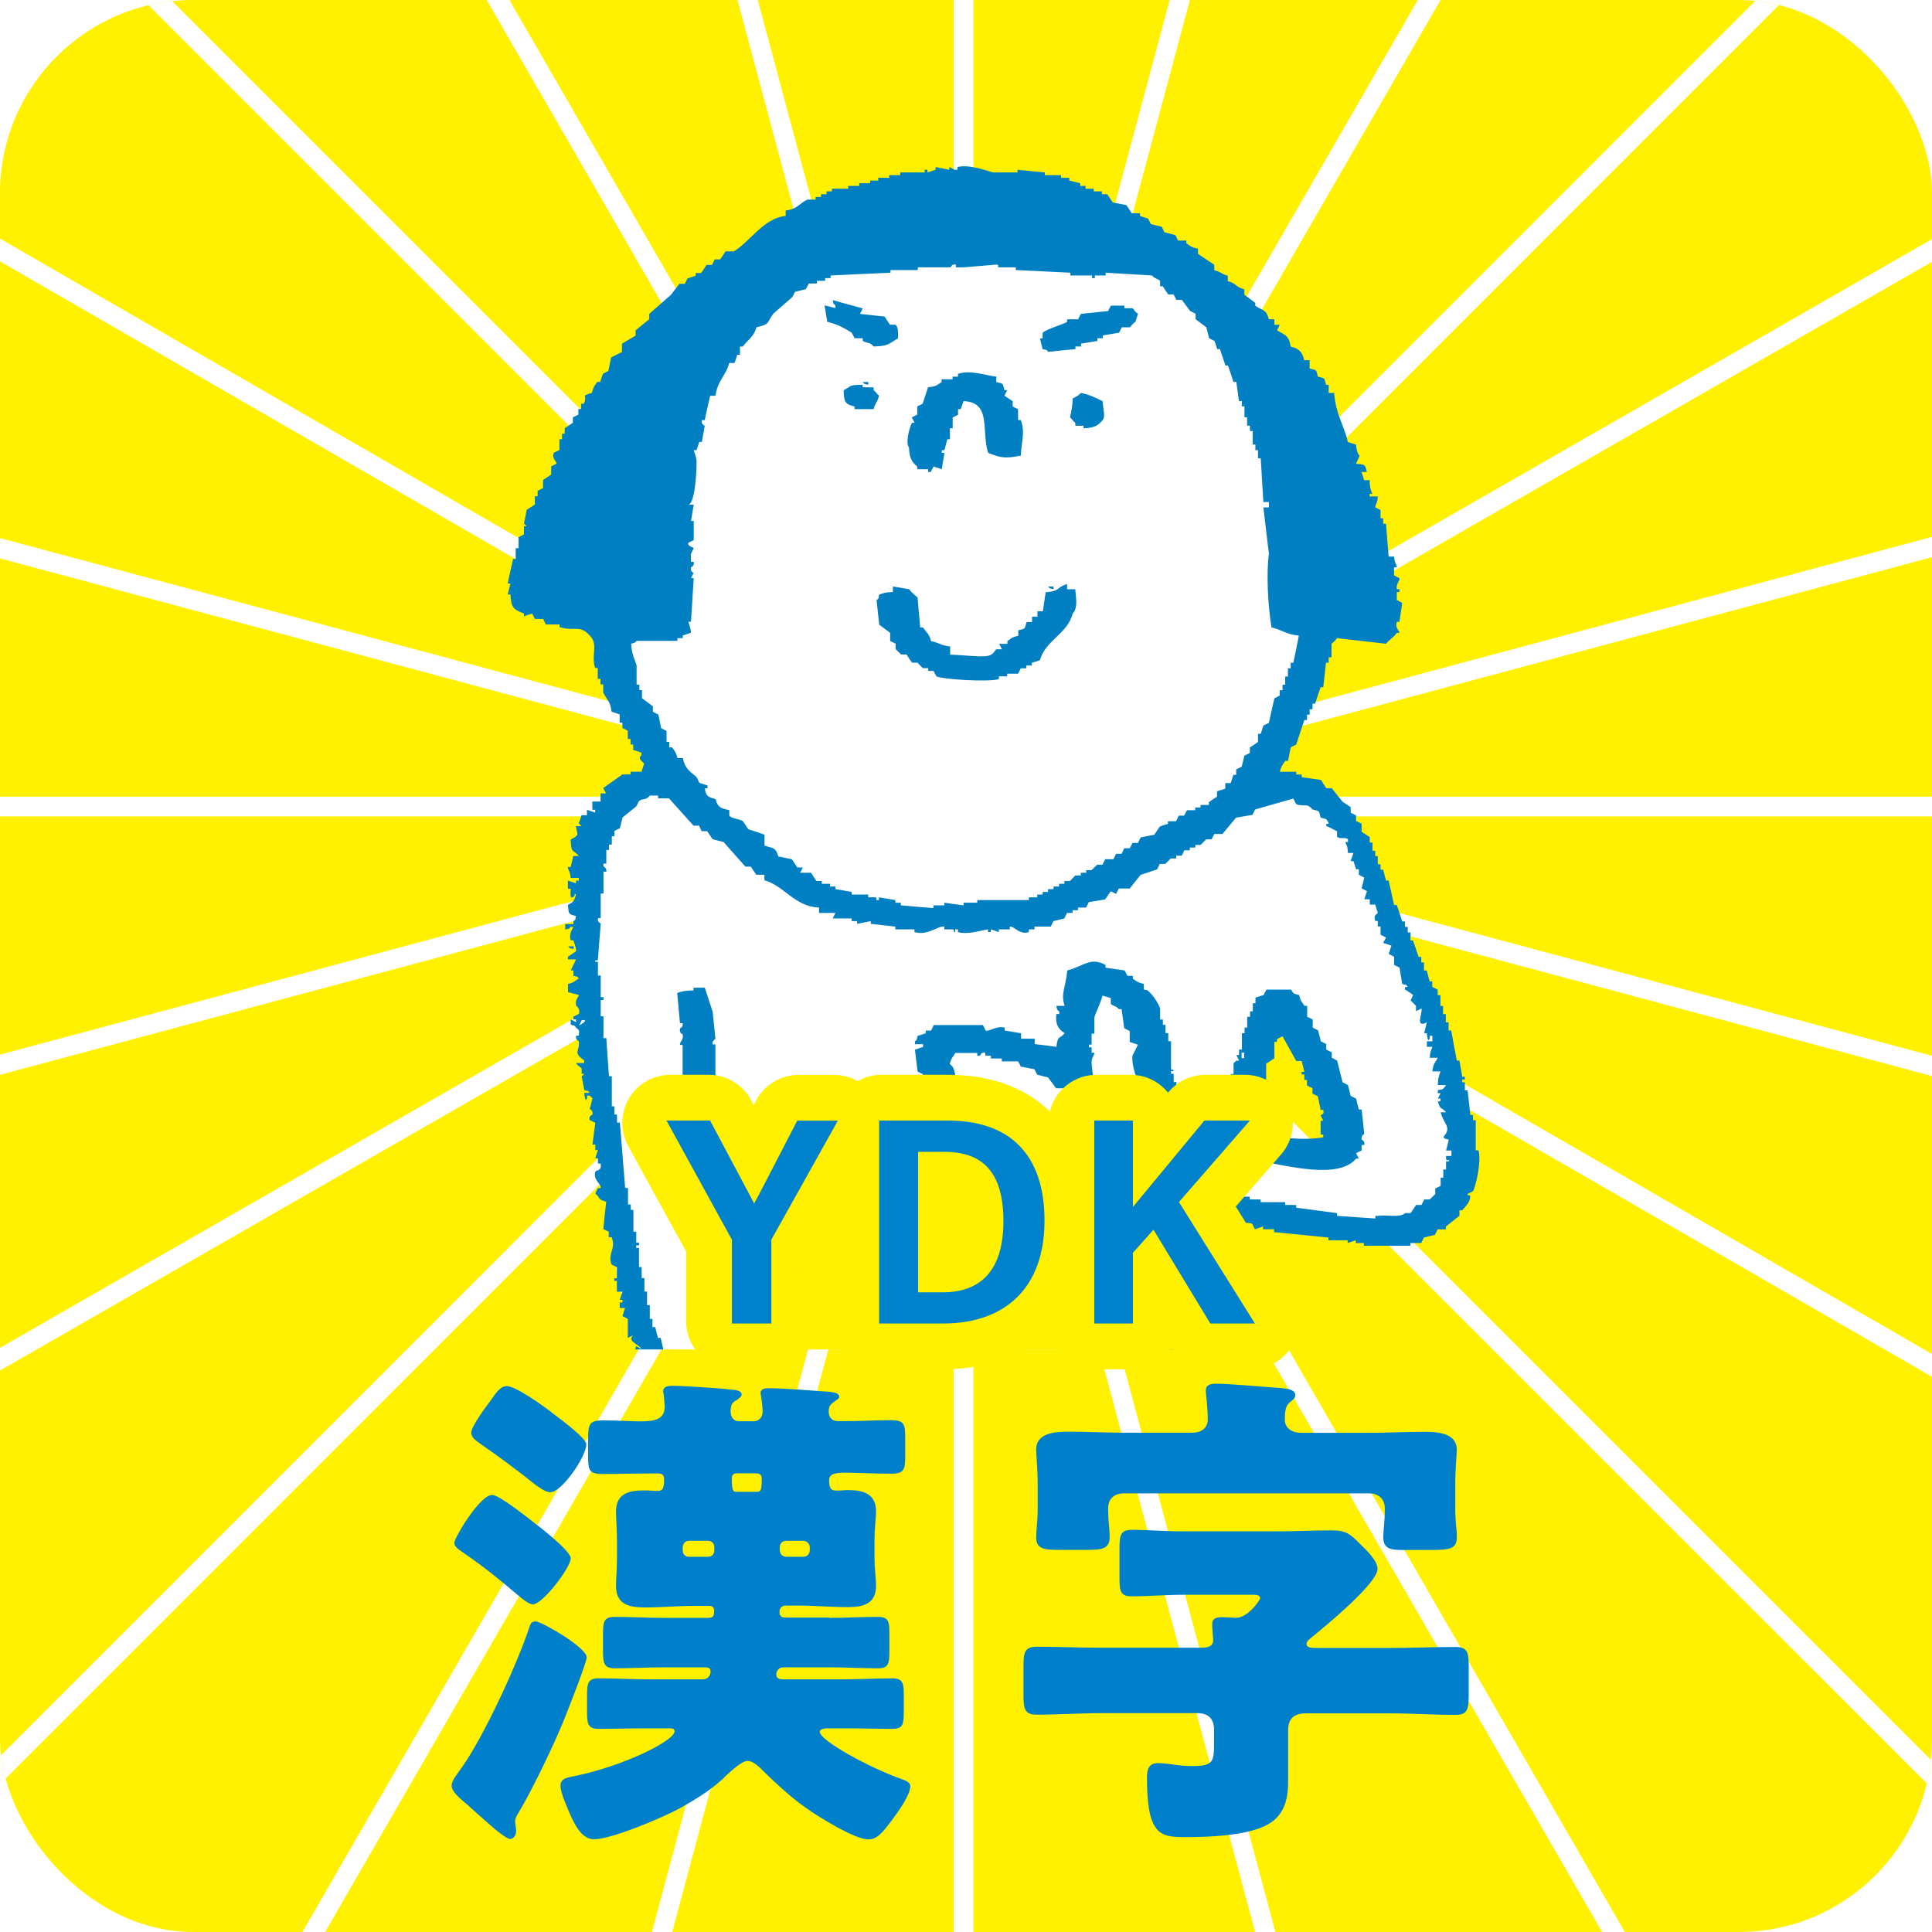 <?xml version="1.0" encoding="UTF-8"?><svg id="_レイヤー_2" xmlns="http://www.w3.org/2000/svg" xmlns:xlink="http://www.w3.org/1999/xlink" viewBox="0 0 175.48 175.48"><defs><style>.cls-1,.cls-2{fill:#fff;}.cls-2,.cls-3{fill-rule:evenodd;}.cls-4{clip-path:url(#clippath-2);}.cls-5{fill:#0081cc;stroke:#0081cc;stroke-miterlimit:10;stroke-width:.42px;}.cls-6{clip-path:url(#clippath-1);}.cls-7{fill:#0080ca;}.cls-8{clip-path:url(#clippath);}.cls-9{fill:none;}.cls-10{clip-path:url(#clippath-3);}.cls-3{fill:#0080c2;}.cls-11,.cls-12{fill:#fff100;}.cls-12{stroke:#fff100;stroke-linecap:round;stroke-linejoin:round;stroke-width:8.74px;}</style><clipPath id="clippath"><rect class="cls-9" width="175.48" height="175.48" rx="17.55" ry="17.55"/></clipPath><clipPath id="clippath-1"><rect class="cls-9" width="175.48" height="175.48"/></clipPath><clipPath id="clippath-2"><path class="cls-9" d="M-51.89,70.13C-51.89-7.08,10.68-69.65,87.89-69.65S227.65-7.08,227.65,70.13s-62.58,139.77-139.76,139.77S-51.89,147.32-51.89,70.13Z"/></clipPath><clipPath id="clippath-3"><polygon class="cls-9" points="158.95 7.21 18.31 7.21 17.83 122.57 158.46 122.57 158.95 7.21"/></clipPath></defs><g id="layout"><g class="cls-8"><rect class="cls-11" width="175.48" height="175.48"/><g class="cls-6"><g class="cls-4"><g><rect class="cls-1" x="86.62" y="-82.9" width="1.79" height="312.28"/><polygon class="cls-1" points="127.08 224.3 46.26 -77.35 47.98 -77.81 128.8 223.84 127.08 224.3"/><polygon class="cls-1" points="164.82 208.91 8.68 -61.53 10.23 -62.42 166.37 208.02 164.82 208.91"/><polygon class="cls-1" points="197.31 184.29 -23.52 -36.53 -22.25 -37.79 198.57 183.03 197.31 184.29"/><rect class="cls-1" x="86.63" y="-82.91" width="1.79" height="312.29" transform="translate(-19.66 112.42) rotate(-60)"/><rect class="cls-1" x="86.64" y="-82.89" width="1.78" height="312.28" transform="translate(-5.88 138.84) rotate(-75)"/><rect class="cls-1" x="-68.62" y="72.36" width="312.28" height="1.79"/><polygon class="cls-1" points="-63.06 114.52 -63.52 112.81 238.11 31.98 238.58 33.7 -63.06 114.52"/><rect class="cls-1" x="-68.62" y="72.34" width="312.29" height="1.79" transform="translate(-24.84 53.27) rotate(-29.85)"/><polygon class="cls-1" points="-22.23 184.29 -23.49 183.01 197.31 -37.81 198.58 -36.54 -22.23 184.29"/><polygon class="cls-1" points="10.23 208.91 8.68 208.02 164.82 -62.43 166.37 -61.54 10.23 208.91"/><polygon class="cls-1" points="47.98 224.28 46.26 223.81 127.09 -77.81 128.8 -77.35 47.98 224.28"/></g></g></g><g class="cls-10"><g><path class="cls-2" d="M132.34,96.36l-8.57-18.77-4.9-5.29-4.64-1.15,3.99-8.13,1.69-7.22-4.12-20.64-10.7-11.09-10.45-3.61-25.92,3.61-14.84,28.25,5.81,17.79-4.39,3.62-2.06,8.24,2.83,34.45,5.94,16.82h43.71l.12-7.42,4.91-16.38,18.18,2.45,3.87-6.45-.46-9.08Zm-11.15,8.31l-9.16-1.03,4.01-11.99,6.58,10.06-1.43,2.96Z"/><path class="cls-3" d="M108.81,22.56v.5s1.48,.99,1.48,.99v.5c.67,.15,.57,.32,1.23,.49v.5c.86,.22,.65,.52,1.5,.74v.49c.33,.24,.67,.49,.99,.74v.25c.68,.49,.99,.28,1.24,1.24h.5v.5h.48c-.07,.17-.16,.33-.24,.5,.74,.46,1.07,.44,1.24,1.48,.76,.18,1.05,.48,1.23,1.24h.49v.75c.68,.17,.57,.06,.75,.74,.68,.17,.56,.06,.74,.74h.24v.74h.5c.13,1.92,.9,2.93,1.24,4.45,.25,.09,.5,.17,.74,.24,.19,1.63,.62,.4,0,1.74,.85,.09,.8,.02,.99,.75h-.49c.09,.24,.17,.49,.24,.74h.5c.02,.64,.06,.85,.25,1.24h-.25v.24h.74c-.01,.58-.19,.65-.23,.99,.16,.09,.33,.17,.48,.25v.74h.24v.5h.26c.07,.99,.16,1.98,.24,2.98h.49c.03,.54,.26,.81,.25,.98h-.25v.74c.17,.08,.34,.16,.49,.25,.07,.22-.33,.49-.24,1h.24v.25h-.24v.74c.17,.08,.33,.16,.49,.25-.08,.58-.16,1.15-.25,1.72h-.24c-.17,.55,.17,.69,.24,1h-.24c-.3,.45-.67,.59-.98,.99-1.49-.17-2.97-.34-4.46-.51-.11,.22-.49,.51-.49,.51v1.23h-.26v.49h-.24c-.08,.75-.17,1.49-.25,2.23h-.24c-.17,.5-.34,.99-.5,1.49h-.24v.51h-.26v.49h-.24v.49h-.24c-.25,.74-.49,1.48-.74,2.23-.17,.08-.34,.16-.49,.24-.08,.42-.17,.82-.25,1.24h-.25c-.27,.39-.34,.43-.5,.99h1.5v.25h.49v.24c.58,.09,1.16,.16,1.74,.25,.16,.25,.33,.49,.49,.75h.5c.33,.42,.65,.81,.98,1.23,.25,.17,.49,.33,.74,.49v.51c.17,.08,.33,.16,.49,.24v.51c.16,.08,.33,.16,.5,.24v.74c.24,.16,.49,.32,.74,.48v.5h.25v.74h.25v.49h.23v.74h.25v.49h.24c.09,.33,.16,.66,.26,.99h.24c.17,.74,.33,1.49,.49,2.22h.25c.17,.5,.33,1,.49,1.49h.25v.5h.25v.5h.25v.73h.23c.17,.5,.34,.99,.51,1.49h.24v.5h.25v.74h.25c.08,.33,.17,.66,.26,.99h.24v.5c.17,.08,.33,.16,.49,.25v.5h.25v.98h.24v.74h.25v.75h.25v.74h.24c.17,.91,.33,1.82,.51,2.73h.24c.09,.48,.16,.98,.25,1.47h.24v.25h-.24v.25h.24v.74h.25c.08,.73,.17,1.48,.25,2.23h.24v.48h.25v2.73h.25c.27,.94-.21,3.2-.5,3.71-.16,.08-.32,.17-.49,.25,.03,.34,.11-.08,.25,.24-.1,.65-.42,.85-.74,1.25h-.25v.49c-.41,.33-.83,.66-1.24,.99v.25h-.75c-.07,.17-.16,.34-.24,.5-.33,.08-.67,.16-1,.24-.09,.17-.16,.33-.25,.5h-.98v.25h-4.22v-.25h-.74v-.25c-.24,.08-.49,.16-.74,.25v-.25h-1.74v-.25c-1.64-.16-3.3-.33-4.94-.49v-.26h-1v-.25c-.24,.08-.49,.17-.74,.25-.08-.17-.16-.33-.24-.49-.71-.3-1.53,.37-1.98-.25h-.26v.25h-.23c-.09,.49-.16,.99-.26,1.48-.16,.08-.32,.16-.49,.25-.09,.22,.39,.46,.24,.99h-.24c-.09,.58-.16,1.16-.25,1.74h-.24c-.03,.15,.42,.66,.24,1.24h-.24v.75h-.24v1.72c-.71,2.17-1.48,4.23-1.49,7.19-.32,.19-.29,.17-.49,.48h-.49c-.17-.24-.91,2.14-1.07,1.9h-.75c-.09-.18-.17-.34-.23-.5-.52-.34-.36,.11-.75-.49,.38-.23,1.08-2.99,1.31-3.37-.49-.15-.21,.03-.49-.24h.74v-.51c-.5-.15-.22,.03-.49-.26h.49c-.08-.15-.17-.32-.25-.49,.09-.17,.18-.33,.25-.49h-.49c.08-.33,.17-.66,.24-.99h.25v-1.49h.25v-.74h.24v-1h.25c.09-.9,.16-1.81,.24-2.71h.26v-.5h.24c-.08-.25-.15-.49-.24-.74h.24v-.49h.26c-.08-.25-.16-.5-.26-.74h.26c.28-.28,0-.11,.49-.25v-1.98h-1.98v-.26c-.42-.08-.83-.16-1.23-.24-.09,.16-.18,.33-.26,.5h-.5c-.18,.67-.07,.55-.74,.74v.26h-.74v.49c-.25,.09-.49,.17-.75,.25v.25h-.49c-.08,.17-.17,.33-.25,.49-.82,.25-1.65,.5-2.47,.74-.17,.25-.33,.5-.49,.74-.51,.32-1.11,.04-1.74,.25v.26c-.82,.08-1.66,.15-2.47,.24v.5c-.76,.07-1.49,.15-2.23,.24-.75,.24-1.43,1.06-2.73,.75v-.25c-.32,.08-.65,.15-.98,.25v-.25c-.25-.09-.51-.17-.75-.25v-.25c-.94-.59-1.19,.14-1.24-1.49,.17,.08,.32,.17,.49,.25-.28-.7-.63-1.21-.24-1.97,.16-.08,.33-.17,.49-.25-.08-.25-.16-.5-.25-.74-.94-.2-1.38-.62-2.47-.75v-.74h-.25c-.69-.67-1.06-.07-1.23-1.48,.28-.21,.03,.03,.25-.25,.24,.08,.49,.16,.74,.25-.26-.76-.13-.37,0-1.24,.41,.09,.82,.17,1.24,.26v-.26c-.26-.08-.5-.16-.74-.24,.08-.34,.16-.66,.25-.99-.25-.08-.49-.16-.74-.25v-.25c-.41-.07-.83-.16-1.24-.24-.08-.17-.16-.34-.24-.51-.24-.08-.49-.16-.75-.24,.06-1.14,.5-.92-.74-.99v-.49h.74v-.24c-.5-.37-.56-.41-.24-.99h-.25v-.26h.75c.18-.68,.06-.56,.74-.74,.28-.28,0-.1,.51-.24v-.51c1.37,.01,1.99-.35,2.97-.74-.29-.34-.68-.44-.99-.74-.33-.41-.67-.83-.99-1.24h-.5v-.25c.13-.32,.16,.09,.25-.25-.17-.07-.34-.16-.49-.24-.08-.66-.16-1.32-.24-1.98,.24-.09,.49-.17,.74-.25v-.25h-.74v-.25c.28-.29,.09,0,.24-.5,.24-.08,.49-.16,.74-.24v-.25h.49c.08-.17,.17-.34,.24-.5h4.46c.09,.16,.18,.33,.25,.5,.33,.12,1.03-.48,1.73-.26v.26c.5,.07,.99,.17,1.49,.25v.49h1.24v.49c.66,.08,1.32,.16,1.97,.25,.14-1.14,.25-.62,.75-1.24-.57-.35-.88-.84-.75-1.74h.26v-.25s-.23-.03-.26-.49h.75c-.38-1.13,.08-1.59,.24-3.22,.7-.17,1.37-.57,1.99-.74,.6-.17,1.19,.07,1.48,.25v.24c.58,.08,1.16,.17,1.73,.25,.09,.17,.17,.33,.26,.49h.49v.25c.38,.29,.44,.34,1,.49v.5c.49,.14,.21-.04,.49,.23,.38,.33,.82,1.01,.99,1.5v1h.25v.48h.24v.75h.25v.74h.25v2.47c.09,.34,.17-.1,.24,.25h-.24v.24h.24v.75h.25v.99h.24c.34,1.03-.12,2.28,.49,2.97,.48,.44,2.09,.28,2.98,.26,.29-.29,0-.1,.49-.26,0-.64,.16-.85,.26-1.24-.13-.32-.18,.1-.26-.24h.26v-.49h.23v-.99c.18-.09,.35-.17,.5-.24,0,0-.35-1.14-.24-1.49h.24v-.98l.26-.24h.24c-.08-.18-.16-.34-.24-.51h.24v-.49h.26v-1.49h.24v-.51h.24v-.98h.26v-.5h.25v-.73h.24v-.51c.24-.08,.49-.17,.74-.23,.08-.17,.17-.34,.26-.5h2.23c.27,.41,.15,.33,.74,.5,.14,.57,.22,.59,.49,.98h.24v.99c.17,.08,.34,.16,.5,.25v.73c.17,.09,.33,.17,.49,.26,.08,.33,.16,.66,.25,.99,.16,.08,.33,.17,.49,.25v.5c.16,.09,.33,.16,.5,.24v.5c.17,.08,.33,.17,.49,.26,.16,.64,.33,1.31,.49,1.97,.16,.08,.32,.16,.49,.25,.08,.33,.16,.66,.25,.99,.17,.09,.33,.15,.49,.24,.08,.33,.16,.67,.25,.99h.25c.09,.75,.17,1.49,.24,2.24,0,0-.28,.06-.24,.5,0,0,.34,.13,.24,.49h-.24v.5c-.17,.08-.34,.15-.5,.24,.08,.16,.16,.34,.25,.49h-.25c-1.57,1.91-6.18,.66-8.67,.24-.35-.06,.09,.16-.25,.25h-2.97v-.25c-1.39-.42-2.36,.16-3.47-.49v.25c-.5,.33-.47,.4-.49,1.24h-.26c-.08,.58-.16,1.16-.24,1.73,1.9,.08,3.8,.17,5.69,.25v.24h1v.25h.99v.25h2.23v.25h1v.25c1.23,.16,2.47,.33,3.71,.49v.25c1.15,.09,2.32,.16,3.48,.24v-.24h.23c.89-.13,1.95,.21,2.48-.25h.5c.16-.24,.33-.49,.49-.74h.49c.09-.17,.16-.34,.25-.5h.5l.5-.49v-.5c.16-.08,.32-.16,.49-.24v-.75h.24v-.74h.25v-.74h.25c.13-.32-.21,.1-.25-.24v-.25h.49v-.49h-.49c.09-.33,.18-.67,.25-.99-.5-.15-.22,.02-.5-.25,.84-.87,.01-1.18-.24-2.24h.49c-.44-.52-.5-.14-.75-.99h.25v-.25h-.25c.09-.15,.17-.32,.25-.49h-.25v-.24c.2-.21,.35,.16,.75-.5h-.75c.02-.66,.1-.84,.25-1.24h-.74c.09-.8,.23-.72,.49-1.24h-.73c.04-.58,.1-.62,.24-.99h-.5v-.5h.5v-.5h-.24v.25c-.22,.47-.26-.49-.26-.49h-.25c.08-.34,.17-.67,.25-.99-1.13,.59-.35-.88-.5-1.25-.16,.08-.33,.17-.49,.24v-.49l-.49-.49c.08-.18,.16-.34,.23-.49-.23-.17-.48-.34-.74-.5-.02-.36-.05-.14,.25-.25-.29-.29,0-.1-.5-.25-.08-.49-.16-.99-.25-1.49-.16-.08-.33-.16-.49-.24v-.75c-.16-.08-.33-.16-.49-.25,.08-.25,.17-.49,.25-.75-.25-.08-.49-.16-.75-.25,.09-.17,.16-.32,.26-.49-.17-.08-.34-.17-.5-.25v-.75h-.25v-.5h-.23c-.21-.56,.19-.63,.23-.74-.08-.25-.16-.49-.23-.75h-.5v-.48h-.5c.08-.25,.17-.5,.25-.74-.17-.09-.32-.17-.49-.25,.09-.34,.17-.66,.24-.98-.16-.09-.33-.17-.49-.26v-.5h-.25c-.08-.24-.16-.49-.24-.74h-.26c.09-.26,.17-.5,.26-.74h-.5c-.03-.58-.08-.63-.25-.99h.25v-.26c-.33-.24-.73,.06-.99-.24v-.48c-.32-.18-.66-.33-.99-.5,0-.35,0-.01,.24-.24-.26-.45-.16-.33-.74-.5-.18-.69-.07-.56-.74-.74-.57-.66-.69-.17-1.49-.49-.08-.18-.17-.34-.26-.5-1.15,.33-2.32,.66-3.46,.99-.08,.17-.16,.33-.24,.49-.51,.09-.99,.17-1.49,.25-.41,.5-.83,1-1.24,1.49h-.74c-.08,.16-.16,.33-.24,.48h-.49l-.51,.51h-.48v.24h-.5v.25h-.5c-.08,.17-.15,.34-.24,.49h-.5v.25h-.49l-.51,.5h-.49c-.08,.16-.16,.34-.24,.49-.51,.18-1.01,.33-1.5,.5-.33,.41-.66,.83-.99,1.24h-.99c-.08,.16-.17,.33-.25,.49-.17-.08-.33-.17-.48-.24-.17,.24-.33,.49-.51,.74-.49,.08-.98,.17-1.48,.24-.08,.17-.17,.33-.25,.5h-.74v.24h-.49v.25h-.51c-.07,.16-.16,.33-.24,.5-.33,.07-.65,.16-.99,.24-.09,.16-.16,.34-.24,.5h-1.48v.25h-.51v.25c-.87,.28-1.31-.56-1.73-.5v.25h-1v.25c-.24-.1-.49-.17-.73-.25v.25h-.25v-.25c-.56,.07-1.81,.5-2.73,.25v-.25h-.25v.25c-.34-.07,.09-.15-.24-.25h-.75v-.25c-.55-.11-1.48,.85-2.71,.5v-.25h-1.74v-.25c-.75-.08-1.49-.16-2.23-.25v-.25c-.41,.09-.82,.16-1.24,.25v-.25h-.49v-.24h-1.73c.09-.17,.17-.34,.25-.5h-1.49v-.49c-2.2-.08-3.17-1.98-4.96-2.48v-.5h-.74c-.18-.25-.33-.5-.5-.74h-.49c-.66-.75-1.32-1.49-1.98-2.23-.34-.09-.66-.17-1-.26-.16-.24-.32-.48-.49-.73h-.5c-.08-.18-.17-.33-.24-.5h-.5c-.74-.83-1.48-1.65-2.23-2.48h-.99v-.25h-.74c-.43,.48-.57,.21-.99,.49-.08,.17-.16,.33-.25,.49-.42,.34-.83,.67-1.24,1-.08,.33-.16,.66-.25,1-.18,.06-.33,.15-.5,.24v.48h-.23v.75h-.26v.49h-.24v1.24h-.26v.25s.32,.14,.26,.48h-.26v1.99h-.25v2.23h-.25c-.07,.4,.25,.45,.25,.49-.08,1.07-.16,2.15-.25,3.22-.07,.35-.28-.1-.24,.26h.24v1.24h.25v1.97h.25v.26h-.25v1.48h.25v1.98h.26c.07,1.15,.16,2.31,.24,3.46h.26v2.73h.23v.75h.24v.73h.26c.16,1.98,.33,3.97,.48,5.94h.26v1.5h.25v.49h.24v1.98h.26v.99h.25v.25h-.25v.24h.25v1.73h.24v1h.25v1.23h.24v1.23h.25v1.25h.24v.74h.25c.08,.33,.17,.67,.25,.99h.25c.24,1.08,.49,2.15,.73,3.22h.25v.5h.24s-.24,.81-.24,1.24c-.65-.04-2.31-.68-2.47-1v-.5c.28-.27,.1,0,.24-.49-.24,.08-.49,.17-.74,.25v-.48h.24v-1.25h-.75v-.24c.28-.28,.11,0,.26-.5,.17,.08,.33,.16,.49,.25-.28-.45-1.33-.71-.75-1.24-.16,.07-.33,.16-.49,.24v-1.73c-.17-.09-.32-.16-.49-.25,.08-.25,.17-.5,.24-.74h-.48v-.5h.25v-.24h-.25c.08-.24,.16-.48,.25-.74h-.51v-.98h-.24v-.24h.24v-1c-.15-.08-.32-.16-.48-.25-.4-.97,.44-1.44,0-2.48h-.26v-.49c-.16-.08-.34-.17-.49-.26,.08-.83,.16-1.65,.26-2.47-.86-.23-.46-.33-.99-.74,.07-.16,.15-.33,.24-.5h.25c.07-.38-.72-.75-.49-1.48,.04-.17,.61-.03,.49-.74h-.25v-.49h-.24c.07-.25,.15-.49,.24-.74h-.24v-.5h-.26c.09-.66,.17-1.32,.26-1.98-.17-.08-.34-.16-.51-.25-.12-.39,.25-.48,.25-.48,.07-.46-.25-.51-.25-.51,.09-.32,.17-.66,.25-.99l-.25-.24h-.24v.24c-.2,.48-.25-.49-.25-.49h.49c-.28-.28,0-.1-.49-.24-.07-.42-.16-.83-.24-1.24l.24-.25h-.24v-.49c-.06-.08-.36-.23-.51-.49h.74v-.24c-1.09-.76-.37-.79-.49-1.74,0,0-.3-.11-.25-.5h.25c.09-.64-.05-.5-.25-.75-.27-.28,0-.09-.48-.25v-.48c.16,.07,.32,.16,.48,.25v-.25h-.24v-.25c.17-.08,.33-.16,.5-.25,.15-.49-.25-.74-.25-.74-.1-.56,.14-.67,.25-.98-.33-.09-.66-.17-.99-.26v-.74c.61-.14,.54-.26,.99-.49-.28-.28,0-.1-.5-.25v-.49h-.24c.16-.33,.32-.66,.48-1h-.74v-.24c.26-.16,.49-.34,.74-.5v-.24c-.07-.25-.16-.51-.24-.75h-.24c-.19-.53,.11-.98,.24-1.23h-.24c-.29,.28,0,.1-.5,.25v-.5h.74v-.25c.3-.28,.11,0,.24-.48-.74-.19-.64-.16-.74-1,.49-.28,.58-.35,.74-.99-.34-.01,.05,.05-.24,.25-.39,.29-.23-.61-.24-.74h-.26v-.74c.26,.08,.49,.16,.74,.25v-.25h.25v-.24h-.74c-.03-.58-.22-.65-.26-.99h.26c.08-.34,.16-.67,.24-1h.5c-.56-.68-.67-.14-.74-1.49,.86-.49,.59-.34,.48-1.23h.51l-.25-.24c.09-.24,.16-.5,.25-.75h.49v-.49c.24,.09,.49,.17,.75,.25v-.25h-.26v-.75h.75v-.74h.5c-.1-.16-.18-.32-.26-.48,.58-.41,1.16-.84,1.74-1.24h.74v-.25h.99c.08-.25,.18-.49,.25-.74-.3-.27-.59-.52-.25-.74v-.25c-.24-.08-.49-.16-.75-.25v-.49h-.24v-.5h-.25v-.75c-.17-.08-.32-.17-.49-.25v-.49h-.25v-.74c-.26-.1-.5-.17-.74-.26-.09-.95-.48-1.14-.75-1.73v-.74h-.25v-.5h-.25v-.99h-.24c-.39-1.22,.34-2.15-.51-2.97-.91-.99-1.32-.32-2.71-.74v-.24h-1.25c-.08-.17-.17-.32-.25-.5h-.74c-.08-.16-.18-.34-.26-.49-.24,.08-.49,.16-.74,.24v-.24c-.91-.37-1.17-.49-1.23-1.74h-.25c.08-.34,.16-.66,.25-.99h-.25c.16-.75,.32-1.49,.49-2.23h.24v-.98h.26v-1c.16-.09,.33-.16,.49-.25v-.74h.25l-.25-.25c.08-.41,.17-.83,.25-1.24,.24-.16,.49-.33,.74-.49v-.75h.25v-.49c.17-.08,.33-.17,.49-.24v-.74c.25-.17,.5-.33,.74-.5v-.74c.16-.08,.34-.16,.49-.25-.04-.29-.46-.46-.24-.99,.16-.08,.33-.17,.5-.24v-.99h.24v-.5h.24v-.5c.25-.15,.5-.32,.74-.49v-.49c.17-.08,.33-.17,.5-.25v-.51h.25v-.48h.24c.41-.83-.37-.65,.74-.99,.15-.56,.21-.63,.5-.99h.25c.08-.25,.17-.49,.25-.74,.16-.09,.33-.17,.49-.25,.09-.41,.16-.83,.26-1.24,.33-.17,.65-.33,.98-.49v-.75c.41-.24,.82-.49,1.24-.74v-.48c.41-.34,.82-.67,1.24-1v-.49c.66-.59,1.32-1.16,1.98-1.74,.24-.32,.5-.66,.75-.99h.49c.09-.16,.17-.32,.25-.49,.24-.09,.49-.16,.75-.24v-.25h.49c.16-.24,.33-.49,.5-.74h.49c.09-.17,.16-.33,.25-.5h.49c.17-.24,.33-.49,.49-.73h.75c1.48-.87,2.68-3.01,4.71-3.22v-.49c1.11-.13,1.23-.66,1.98-.99h.74v-.24h.49v-.25h.5v-.26h.49v-.24h1.48v-.25h1v-.25h.99v-.24h.74v-.25h.99v-.24h1v-.25h2.23v-.24h.25v.24c.25-.08,.48-.16,.74-.24v-.25c.41,.08,.82,.16,1.24,.25v-.25c.17,.08,.32,.16,.49,.25h.25v-.25c1.05-.26,2.56,.3,3.22,.49h2.24v-.24c.82,.08,1.65,.17,2.48,.24v.25h1.47v.24h.75v.25c.32,.07,.65,.16,.99,.24v.25h.49v.25h.74v.24h.74v.26h.5c.16,.25,.31,.5,.49,.75,.41,.08,.83,.16,1.24,.24,.16,.25,.33,.5,.49,.74h.74v.25c.25,.07,.49,.16,.74,.24,.08,.17,.18,.33,.25,.49,.33,.09,.66,.17,.99,.25,.08,.16,.17,.33,.24,.5,.34,.08,.66,.16,1,.26,.09,.15,.16,.32,.24,.49h.75v.24c.39,.28,.43,.35,.98,.49h0Zm-40.11,7.18c-.21,.83-.78,1.13-1.24,1.74h-.25v.74h-.24c-.09,.25-.17,.5-.25,.75h-.49c-.29,1.16-1.07,1.59-1.24,2.98h-.49c-.17,.74-.34,1.47-.49,2.21h-.26c-.09,.4,.25,.5,.26,.51-.09,.49-.18,.98-.26,1.47h-.24c-.08,.24-.17,.51-.24,.75h-.26s.25,.68,.26,.98c.01,1.01-.15,3.89-.75,3.97h.49c-.08,.49-.17,.99-.25,1.48h.25v1.74c-.17,.08-.32,.17-.49,.24-.09,.37,.47,.36,.49,.51-.08,.16-.17,.33-.25,.48v.74h.25c.09,.39-.23,.47-.25,.49-.07,.49,.25,.5,.25,.5-.08,.17-.17,.33-.25,.49h.25c-.08,1.33-.17,2.64-.25,3.96h-.24s.22,.6,.24,1c-.24,.08-.49,.17-.74,.25v.24h-.49v.25h-3.71s-.05,.18-.49,.25c.02,.89,.31,1.39,.49,1.98v1.74h.25v.5h.24v.74c.33,.24,.67,.49,.99,.74v.49c.16,.09,.33,.16,.5,.26,.08,.4,.17,.81,.25,1.23,.16,.08,.32,.16,.49,.25v.99h.25v.5h.25c.29,.39,.34,.44,.5,.98h.49c.19,1.02,.65,1.18,1.25,1.74,.07,.16,.16,.33,.24,.5,.24,.09,.5,.17,.74,.24v.26h-.24c.09,.74,.31,.79,.98,.99,.19,.75,.46,.83,1.24,.99v.49c.18,.3,.94,.3,1.23,.51,.18,.24,.33,.49,.49,.74,.5,.15,1,.32,1.48,.49v.99c.77,.28,1,.11,1.25,.99,.42,.09,.82,.16,1.23,.25,.17,.26,.33,.5,.5,.75h.5c-.07,.17-.17,.33-.25,.48h.99c.17,.25,.34,.51,.49,.75h.49v.25h.75v.25h.49v.24c.49,.08,.99,.16,1.48,.25v.24h1.5v.25h.73v.25h.24v-.25c.49,.08,.99,.17,1.49,.25v.24h.5v.24c.99,.09,1.98,.18,2.96,.25v-.25h1v-.24c.59,.09,1.16,.17,1.74,.24v-.24h1.24v-.24h4.69v-.25h.76v-.25h.49v-.24h.49v-.25h.5v-.24h.5v-.25h.49v-.25h.5l.48-.5h.51v-.25h.49v-.24h.49l.5-.49h.49c.08-.17,.16-.32,.24-.5h.75c.08-.16,.16-.33,.24-.49h.5c.08-.17,.16-.34,.24-.5h.5c.09-.16,.17-.33,.25-.49h.5c.09-.17,.16-.33,.24-.5,.42-.08,.82-.17,1.24-.24,.16-.25,.34-.49,.5-.75,.25-.08,.49-.17,.74-.24v-.24h.74c.09-.17,.16-.34,.24-.51h.49c.09-.16,.18-.33,.26-.49h.75v-.25h.48v-.23h.76v-.26c.24-.16,.49-.33,.74-.49v-.49c.24-.08,.49-.16,.75-.24v-.5h.49c.09-.25,.16-.5,.24-.75h.26v-.5c.16-.07,.33-.17,.5-.25,.09-.32,.16-.66,.24-.99,.17-.09,.33-.16,.5-.25v-.5c.25-.16,.49-.32,.74-.5v-.74h.25c.07-.24,.16-.49,.24-.75,.17-.08,.33-.16,.5-.24,.16-.74,.32-1.48,.5-2.23,.16-.09,.33-.17,.48-.25v-.49h.26v-.5h.24v-.75h.25v-.74h.25v-.5h.24c.18-.81,.34-1.65,.5-2.47-1.1-.09-1.55-.53-2.48-.74-.37-2.19-.46-5.14-.24-6.69-.17-1.4-.33-2.81-.5-4.21h.5v-.49h-.5c-.08-1.32-.17-2.64-.24-3.97h-.25v-.74h-.24v-.51h-.24v-1.23h-.25v-.49h-.26v-.75h-.24v-1h-.24v-.48h-.26c-.08-.59-.16-1.16-.24-1.74h-.26c-.15-.49-.32-.99-.5-1.49h-.23c-.16-.5-.33-1-.5-1.49h-.24c-.09-.24-.16-.5-.25-.74-.16-.08-.33-.16-.49-.25-.09-.33-.17-.66-.25-.99-.33-.25-.66-.49-.98-.74v-.49c-.17-.09-.34-.17-.5-.26-.24-.33-.5-.66-.74-1h-.5c-.09-.16-.17-.32-.25-.49h-.49c-.17-.24-.33-.49-.49-.74h-.25v-.49c-.15-.2-.5-.19-.74-.5-1.4-.08-2.8-.17-4.21-.25v.25h-.98v.24h-.25v-.24h-1.97v-.25c-1.66-.08-3.31-.17-4.96-.24v-.25h-1.49c-.34-.06,.1-.17-.24-.25-.98,.08-1.98,.17-2.96,.25h-.75v-.25c-.4-.07-.42,.23-.49,.25h-2.97v.25h-2.48v.24c-1.81,.08-3.63,.16-5.44,.25v.24h-.5v.25h-.74v.24h-.74c-.09,.17-.17,.34-.26,.51-.31,.08-.65,.17-.99,.25-.08,.16-.16,.33-.25,.48-.58,.5-1.15,.99-1.72,1.5-.61,.81-.26,.95-1.5,1.23h0Zm6.93-2.48c.91,.26,1.82,.51,2.73,.75-.08,.16-.17,.33-.24,.5,.75,.08,1.48,.17,2.22,.24,.17,.25,.33,.5,.49,.74h.5c.29,.26,.23,.69,.24,1.24-.83,.46-.81,.71-2.22,.74-.39-.44-.46-.22-.99-.5v-.25h-.74c-.08-.17-.17-.33-.26-.5-.67-.43-1.38-.8-2.22-.99-.08-.5-.17-.99-.25-1.49,.34,.08,.66,.16,.99,.24v-.24c-.28-.27-.11,0-.25-.51h0Zm19.07,4.47c-.08-.33-.17-.66-.24-.99h.24v-.5c.17-.27,1.81-.78,2.22-.99v-.25h1c.08-.16,.16-.32,.25-.49,.81-.09,1.65-.17,2.48-.26,.08-.17,.16-.33,.25-.49h1.22v.24h.75c.1,.06,.23,.36,.5,.5-.09,.24-.17,.49-.24,.74-.27,.13-.44,.46-.51,.49h-.73c-.09,.17-.17,.34-.25,.49-.49,.08-.98,.17-1.48,.25v.25h-.49v.25c-.5,.08-.99,.17-1.48,.24v.26h-.51v.24c-.82,.07-1.64,.16-2.47,.25-.28-.28,0-.11-.49-.25h0Zm-4.21,2.48v.49c.68,.17,.56,.07,.74,.74h.25c-.08,.17-.16,.32-.25,.5,.25,.16,.5,.33,.75,.5v.48c.16,.09,.33,.17,.49,.24v.99h.25c.42,1.2,.04,1.93,0,3.23-1.33,.27-1.84,.23-2.97-.25-.64-1.96,.35-4.59-2.23-4.7-.08,.24-.18,.48-.26,.73h-.24v.51c-.16,.08-.33,.17-.49,.25v.98h-.25v1h-.24c-.08,.33-.17,.65-.26,.99h-.24v.24h.24c-.07,.49-.17,.99-.24,1.49-.25-.09-.49-.17-.75-.25-.07,.16-.16,.33-.24,.5h-.25v-.25h-.99v-.25c-.52-.42-.71-.78-.75-1.73-.32-.42-.01-1.61,.26-2.24h.25c-.09-.17-.17-.33-.25-.49,.16-.08,.33-.17,.49-.25v-.75c.16-.08,.33-.15,.49-.24,.16-.49,.33-.99,.49-1.49,.76-.09,.76-.16,1.23-.48v-.25h1v-.24h.49v-.25c1.12-.4,2.62,.17,3.47,.25h0Zm-12.13,.49h.51v.25c-.51-.15-.23,.03-.51-.25h0Zm.99,2.46h-1.73v-.24c-.87-.19-.97-.43-.99-1.47,.76-.42,.44-.48,1.73-.5v.23h.99v.26c.25,.18,.25,.3,.49,.5-.16,.67-.32,.56-.49,1.22h0Zm18.82-1.47c.78,.14,1.36,.45,1.98,.75,.06,.86,.26,1.4,0,1.72-.43,.53-.79,.7-1.73,.74v-.23h-.75v-.26c-.25-.19-.24-.3-.48-.49,.11-.62,.22-.91,.24-1.73,.31-.15,.52-.25,.74-.5h0Zm-1.25,17.33v.5h.74c.05,.73,.29,1.65-.24,2.23-.46,1.83-2.47,2.4-2.97,4.22-.24,.07-.49,.17-.73,.23v.25h-.5v.25h-.5c-.08,.17-.17,.33-.25,.49h-.99v.24h-.75v.25c-.91,.29-5.12,.03-5.68-.25-.09-.17-.17-.33-.26-.49h-.48v-.25h-.49l-.49-.5h-.49c-.18-.23-.34-.49-.5-.74h-.49l-.5-.49v-.49c-.16-.08-.32-.17-.5-.25v-.74c-.33-.25-.66-.5-.99-.74-.09-.75-.16-1.49-.24-2.23,.29-.28,.1,0,.24-.5,.39-.15,.58-.22,1.24-.24v-.5c.49,.08,1,.16,1.49,.25,.14,.27,.75,.74,.75,.74,.08,.91,.16,1.82,.24,2.73h.25c.34,.48,.56,.57,.74,1.24,.76,.16,.86,.39,1.73,.49v.74c1.4,.04,3.31,.33,3.72,0,.32-.18,.29-.35,.48-.49h.51c-.09-.16-.17-.33-.26-.49h.75v-.25c.39-.28,.43-.35,.99-.49v-.49c.68-.18,.55-.07,.75-.75h.5v-.49h.49v-.49h.49c.09-.58,.17-1.16,.26-1.73,1.34-.08,.97-.47,1.97-.75h0Zm-1.73,.25h.5v.25c-.5-.14-.21,.02-.5-.25h0Zm-43.58,32.68h.49v.25c-.49-.14-.21,.03-.49-.25h0Zm12.39,3.72c.24,.75,.49,1.49,.73,2.22,.09,.82,.16,1.65,.25,2.48,0,0-.32,.15-.25,.49h.25v4.46h.25c-.08,.25-.17,.49-.25,.74h.25c.08,.99,.16,1.98,.24,2.98h.26c.16,1.73,.32,3.46,.49,5.2h.24v.74h.25v1.99h.25v1.73h.24v.99h.25v2.48h.25v.24h-.25v.98h.25v.99h.24v1h.25v1.48h.25v1.74c.26,.85,.84,5.21,.86,6.44-.36,.14-.39,.19-.98,.25-.39-.69-1.11-1.28-1.98-1.48-.09-1.41-.67-5.64-.39-6.45-.16,.07-.32,.16-.49,.24v-1.24h.26c.06-.39-.43-.32-.5-.49v-.75h.73v-.24c-.32-.08-.66-.16-.98-.26v-1.23h-.25c-.08-.41-.16-.83-.24-1.23,.16-.09,.33-.17,.49-.25v-.24h-.49c-.01-.35,.03,.03,.24-.24-.07-.36-.38-.42-.24-1h.24v-.99c-.16-.08-.32-.16-.49-.24v-.99h-.24c.08-.16,.16-.33,.24-.5-.17-.08-.33-.17-.5-.25,.08-.17,.16-.32,.26-.48,.01-.57-.27-.78-.26-.99,0,0,.32-.15,.26-.49-.07-.34-.24,.1-.26-.25h.26v-.25h-.26v-.49h-.24c-.18-.54,.32-.72,.24-.99-.04-.18-.54-.1-.49-.49h.24c.08-.25,.17-.49,.24-.74-.24-.07-.49-.16-.74-.24,.09-.25,.18-.51,.26-.75-.17-.09-.34-.16-.51-.25,.03-.36,.35-.33,.51-.99-.28-.2-.04,.04-.26-.25-.25,.2-.23,.3-.49,.49v-.73c.37-.55-.39-1.14-.25-1.98h.25v-.24h-.25c.09-.17,.17-.33,.25-.51h-.25c-.13-.52,.13-.47-.24-.74v-.25h.49v-.24h-.25c.19-.28,.31-.23,.49-.49h-.49c-.09-.51-.24-.49-.24-.5v-3.71h-.24c-.04-.32,.36-.42,.24-.99,0,0-.31,0-.24-.51,0,0,.32-.12,.24-.48h-.24c-.08-.91-.17-1.82-.25-2.74,.43-.16,.79-.23,1.48-.23v-.25h1Zm36.14,.75c-.16,.7-.55,1.35-.74,1.98v1.49h-.25v.99h-.24v.25h.24v.49h.25c.02,.25-.29,.39-.25,1,.05,.73,.25,1.67,.25,2.72-1.23,.23-1.64,.29-2.72-.24v-.25h-.75c-.24-.33-.49-.66-.74-.99-.33-.08-.67-.16-.98-.25-.09-.16-.17-.33-.25-.49-.42-.08-.82-.17-1.24-.24-.08-.17-.17-.34-.25-.48h-1.48v-.26h-.99v-.25h-.5v-.25c-.4-.13-.46,.25-.5,.25h-.24v-.25h-2c-.23,.45-.34,.39-.49,1,.34,.28,.37,.44,.49,.98,.34,.09,.67,.17,.99,.25v.5c1.93,.14,2.91,1.11,4.47,1.48,.08,.5,.17,.99,.25,1.5h-.25c-.35,.61-.5,.7-1.49,.73v.25c-.51,.29-.99-.25-1.23-.25h-.25v.25h-1.49v-.25h-.24v.25c-.5,.08-.99,.17-1.48,.26,.08,.16,.17,.33,.24,.49-.67,.25-1.33,.5-1.98,.74,.21,.28-.03,.04,.25,.25v.24h1.98v.26c1.73,.15,3.47,.32,5.2,.49,.11,.62,.23,.9,.25,1.74-.25,.08-.51,.16-.75,.25-.09,.16-.16,.33-.24,.49h-.99c-.09,.17-.17,.33-.25,.49h-.75v.26h-.49v.25h-1.25s.02,.15-.49,.24l.25,.25c-.08,.25-.16,.5-.25,.75,.83-.09,1.65-.17,2.48-.25,.25,.08,.5,.16,.75,.25v-.25h2.47s.09-.39,.49-.25c.08,.18,.17,.33,.25,.5h.74v.25h.25v1.24c-.28,.2-.34,.63-.49,.74h-.75v.24h-.98v.24h-.99c-.09,.17-.17,.33-.26,.5-.95,.59-1.17,.08-1.48,1.48,.75-.07,1.48-.17,2.23-.25,.09-.17,.16-.33,.25-.5h1.24v-.25h.49v-.24c1.07-.25,2.15-.5,3.23-.75v-.24c.5-.16,.98-.33,1.49-.5,.07-.17,.16-.33,.25-.49h.49v-.25h.74c.16-.26,.33-.5,.49-.75h.5c.08-.16,.16-.33,.25-.49,.24-.09,.48-.17,.73-.25v-.25c.25-.08,.49-.17,.74-.25,.17-.68,.06-.55,.75-.74,.07-.74,.16-1.49,.24-2.22h.49c.03-1.48,.22-1.99,0-3.23h.24v.25c.38-.1,.3-.24,.5-.49-.71-.48-.87-1.15-1.23-1.99h-.24c.07-.75,.16-1.48,.24-2.23-.15-.53-.61-1.7-.5-2.48,.17-.33,.33-.65,.5-.99-.24-.08-.5-.17-.75-.25v-.99c-.16-.09-.33-.17-.5-.26-.07-.57-.16-1.15-.24-1.73h-.25c-.24-.32-.54-.26-.73-.49v-.51c-.25-.08-.51-.17-.75-.23h0Zm-47.29,2.23c-.09,.16-.17,.32-.25,.48,.03,0,.73-.38,.49-.48h-.24Zm61.4,10.4c1.5,.18,3.92,.6,5.94,.25v-.25h-.24v-1.25h.24c-.09-.16-.16-.33-.24-.48,.06-.14,.36-.03,.24-.51h-.24c-.09-.41-.17-.82-.25-1.23-.17-.09-.33-.17-.49-.25v-.49c-.17-.08-.33-.17-.5-.25v-.5h-.24v-.5h-.25v-.24h.25c-.08-.33-.16-.66-.25-.98h-.49c-.41-.76-.83-1.5-1.24-2.24-.17,.07-.33,.16-.5,.25v.25h-.24v1.49c-.26,.17-.5,.33-.75,.5v1.98h-.26v1.48h-.24c.07,.25,.16,.5,.24,.74-.17,.08-.31,.17-.49,.24-.08,.34,.06,0,.25,.26v.24h-.25v1.49h0Zm-1.48-7.44v.5h.24v-.5h-.24Zm-24.51,16.84h-1v.25h.26v.25c.16-.09,.33-.17,.5-.25v.5h.25v-.75h0Z"/></g></g><g><path class="cls-7" d="M53.29,150.54c0,.45-1.68,4.73-2.14,5.86-.82,2-2.73,6.04-4.04,8.22-.14,.23-.32,.5-.32,.82,0,.23,.09,.55,.09,.86s-.18,.73-.55,.73c-.27,0-1.27-.77-1.77-1.23-.41-.36-1.91-1.68-2.09-1.86-.86-.73-1.45-1.23-1.45-1.77,0-.41,.5-1.05,.77-1.41,2.09-2.86,5.18-9.59,6.32-13.04,.09-.27,.18-.45,.55-.45,.5,0,4.63,2.36,4.63,3.27Zm-4.59-12.09c.59,.45,3.14,2.45,3.14,3.09,0,.82-2.54,4.18-3.45,4.18-.32,0-.91-.45-1.27-.77-1.59-1.36-3.23-2.68-4.95-3.86-.36-.27-.91-.55-.91-.95,0-.45,2.32-4.36,3.45-4.36,.64,0,3.36,2.18,4,2.68Zm1.32-10.22c.59,.45,3.23,2.36,3.23,2.95,0,1.14-2.23,4.36-3.27,4.36-.45,0-1.09-.5-1.41-.73-1.59-1.27-3.18-2.45-4.82-3.59-.36-.27-.95-.59-.95-1.09,0-.59,1.41-2.45,1.82-3,.32-.45,.77-1.23,1.41-1.23,.82,0,3.27,1.77,4,2.32Zm25.31,18.72c1.45,0,2.95-.09,4.41-.09,.95,0,1.04,.41,1.04,1.45v1.68c0,1.14-.09,1.54-1.04,1.54-1.45,0-2.95-.09-4.41-.09h-4.18c-.36,0-.64,.27-.64,.64s.27,.45,.59,.45h5.54c1.45,0,2.95-.09,4.41-.09,.95,0,1.04,.45,1.04,1.45v1.64c0,1.09-.09,1.5-1.04,1.5-1.45,0-2.95-.05-4.41-.05h-1.5c-.23,0-.68,.05-.68,.32,0,.82,4.68,3.32,7.27,4.23,.64,.23,.95,.36,.95,.73,0,.77-1.14,2.36-1.59,2.95-.91,1.23-1.41,1.86-2.23,1.86-1.23,0-4.59-2.09-5.73-2.91-1.27-.91-2.41-1.95-3.54-3.04-.36-.36-1.09-1.18-1.68-1.18-.54,0-1.5,.91-2.09,1.45-.09,.14-.18,.18-.27,.27-1.04,.95-2.5,1.86-3.73,2.54-1.45,.82-6.27,2.86-7.86,2.86-1.09,0-1.73-1.27-2.14-2.18-.27-.64-.91-2-.91-2.68s.55-.73,1.41-.91c4.36-.91,8.95-3.18,8.95-4.04,0-.27-.27-.27-.5-.27h-1.95c-1.5,0-2.95,.05-4.45,.05-.86,0-1.05-.36-1.05-1.36v-1.59c0-1.18,.05-1.64,1.05-1.64,1.5,0,2.95,.09,4.45,.09h5.04c.45,0,.68-.36,.68-.73,0-.32-.27-.36-.5-.36h-3.77c-1.5,0-2.95,.09-4.45,.09-.95,0-1.05-.45-1.05-1.59v-1.54c0-1.09,.09-1.54,1.05-1.54,1.5,0,2.95,.09,4.45,.09h4c.54,0,.59-.18,.59-.64,0-.36-.18-.45-.5-.45h-1.27c-1.5,0-3,.14-4.5,.14-1.41,0-2.64-.23-2.64-1.95,0-.64,.09-1.5,.09-2.64v-1.41c0-1.18-.09-2.04-.09-2.68,0-1.73,1.23-1.95,2.64-1.95,.41,0,.77,.05,1.18,.05,.45,0,.55-.32,.55-1.05,0-.41-.18-.54-.59-.54h-.27c-1.59,0-3.18,.05-4.77,.05-1.18,0-1.27-.36-1.27-1.59v-1.64c0-1.32,.14-1.64,1.36-1.64,1.36,0,2.5,.09,3.45,.09,1.32,0,2.14-.23,2.14-1.32,0-.23-.05-.86-.09-1.14,0-.09-.05-.18-.05-.27,0-.45,.5-.5,.82-.5,1,0,3.54,.18,4.63,.27,.14,0,.32,.05,.45,.05,.68,.05,1.23,.09,1.23,.5,0,.14-.14,.23-.41,.45-.41,.23-.59,.36-.59,1.09,0,.45,.27,.86,.73,.86h1.36c.45,0,.82-.32,.82-.91,0-.23-.09-1.09-.14-1.32,0-.09-.05-.23-.05-.32,0-.45,.5-.45,.82-.45,1,0,3.54,.18,4.64,.27,.77,.05,1.68,.05,1.68,.5,0,.14-.05,.18-.45,.45-.36,.27-.5,.41-.5,.91,0,.55,.32,.86,.86,.86h.64c1.41,0,2.77-.09,4.13-.09,1.23,0,1.32,.36,1.32,1.59v1.68c0,1.18-.09,1.59-1.23,1.59-1.91,0-3.27-.09-4.18-.09-1.05,0-1.5,.14-1.5,.68,0,.73,.14,.95,.68,.95,.36,0,.68-.05,1.04-.05,1.36,0,2.54,.32,2.54,1.95,0,.59-.14,1.45-.14,2.68v1.41c0,1.18,.14,2.04,.14,2.64,0,1.68-1.18,1.95-2.59,1.95-1.5,0-3.04-.14-4.54-.14h-1.05c-.41,0-.59,.23-.59,.59,0,.41,.23,.5,.55,.5h3.95Zm-12.77-7c-.32,0-.55,.27-.55,.59v.27c0,.36,.23,.59,.55,.59h1.73c.36,0,.59-.23,.59-.59v-.27c0-.36-.23-.59-.59-.59h-1.73Zm4.32-6.13c-.27,0-.41,.18-.41,.45,0,1.18,.14,1.23,.41,1.23h1.86c.32,0,.45-.05,.45-1.18,0-.41-.23-.5-.59-.5h-1.73Zm4.54,6.13c-.36,0-.59,.23-.59,.59v.27c0,.36,.27,.59,.59,.59h1.54c.32,0,.59-.23,.59-.59v-.27c0-.32-.27-.59-.59-.59h-1.54Z"/><path class="cls-7" d="M117,161.86c0,1.73-.45,3.23-2.14,4-1.82,.86-5,1-7.04,1-1.32,0-2.32,0-2.91-.95-.5-.77-.73-2.09-.73-4.45,0-.73,.14-1.32,1-1.32,.27,0,.82,.05,1.09,.09,.59,.09,1.32,.18,1.91,.18,2.09,0,2.09-.36,2.09-2.36v-.95c0-.95-.5-1.5-1.5-1.5h-8.63c-2,0-4,.14-6,.14-1.09,0-1.18-.55-1.18-1.86v-2.45c0-1.36,.09-1.86,1.23-1.86,2,0,3.95,.09,5.95,.09h8.91c.41,0,1.14,0,1.14-.68,0-.18-.09-1.09-.09-1.45,0-.55,.41-.64,.91-.64,.36,0,1.09,.05,1.27,.05,1.09,0,2.18-1.64,2.18-1.77,0-.32-.41-.32-.64-.32h-6.32c-1.59,0-3.18,.14-4.68,.14-1.05,0-1.14-.41-1.14-1.77v-2.54c0-1.27,.09-1.73,1.18-1.73,1.27,0,2.91,.14,4.63,.14h8.45c1.64,0,3.32-.09,5-.09,1.32,0,1.68,.32,2.59,1.23,.55,.55,1.59,1.5,1.59,2.27,0,1.32-4.82,5.27-6,6.23-.18,.14-.45,.36-.45,.59,0,.36,.54,.36,.77,.36h6.82c1.95,0,3.91-.09,5.91-.09,1.14,0,1.23,.5,1.23,1.86v2.45c0,1.32-.09,1.86-1.18,1.86-2,0-4-.14-5.95-.14h-7.68c-1,0-1.59,.45-1.59,1.5v4.77Zm7.32-31.72c1.68,0,3.32-.09,5-.09,1.14,0,3,.05,3,1.64,0,.36-.14,1.68-.14,3.09v2.36c0,.55,.05,1.09,.09,1.64,.05,.27,.05,.59,.05,.86,0,1-.59,1.14-2.23,1.14h-2.77c-.95,0-1.68-.09-1.68-1.14,0-.59,.14-1.59,.14-2.41v-.23c0-.86-.59-1.36-1.41-1.36h-22.27c-.86,0-1.45,.45-1.45,1.36v.27c0,.77,.14,1.68,.14,2.36,0,1-.68,1.14-1.82,1.14h-2.91c-1.32,0-1.95-.14-1.95-1.14,0-.59,.14-1.54,.14-2.5v-2.36c0-1.27-.14-2.77-.14-3.09,0-1.59,1.82-1.64,3-1.64,1.64,0,3.32,.09,5,.09h6.18c1.09,0,1.41-.68,1.41-1.18,0-.59-.05-1.09-.09-1.68-.05-.41-.09-.82-.09-.95,0-.59,.5-.64,.95-.64,1.14,0,3.59,.23,4.86,.32s2.32,.09,2.32,.73c0,.27-.27,.45-.5,.64-.45,.36-.45,1.04-.45,1.59,0,.73,.59,1.18,1.5,1.18h6.13Z"/></g><g><rect class="cls-11" x="73.01" y="110.34" width="35.02" height="12.23"/><g><path class="cls-12" d="M69.85,112.55v7.45h-3.16v-7.45l-5.8-10.56h3.48l3.57,6.71c.23,.42,.35,.67,.56,1.09,.21-.44,.33-.67,.58-1.11l3.46-6.68h3.2l-5.9,10.56Z"/><path class="cls-12" d="M86.1,101.99c5.36,0,8.56,2.83,8.56,8.89s-3.57,9.12-8.98,9.12h-5.62v-18.01h6.03Zm-2.92,15.6h2.44c3.5,0,5.73-2,5.73-6.68s-2.09-6.5-5.57-6.5h-2.6v13.18Z"/><path class="cls-12" d="M106.82,109.16l6.78,10.84h-3.55l-5.25-8.66-2.11,2.37v6.29h-3.09v-18.01h3.09v8.22l6.8-8.22h3.57l-6.24,7.17Z"/></g><g><path class="cls-5" d="M69.85,112.55v7.45h-3.16v-7.45l-5.8-10.56h3.48l3.57,6.71c.23,.42,.35,.67,.56,1.09,.21-.44,.33-.67,.58-1.11l3.46-6.68h3.2l-5.9,10.56Z"/><path class="cls-5" d="M86.1,101.99c5.36,0,8.56,2.83,8.56,8.89s-3.57,9.12-8.98,9.12h-5.62v-18.01h6.03Zm-2.92,15.6h2.44c3.5,0,5.73-2,5.73-6.68s-2.09-6.5-5.57-6.5h-2.6v13.18Z"/><path class="cls-5" d="M106.82,109.16l6.78,10.84h-3.55l-5.25-8.66-2.11,2.37v6.29h-3.09v-18.01h3.09v8.22l6.8-8.22h3.57l-6.24,7.17Z"/></g></g></g></g></svg>